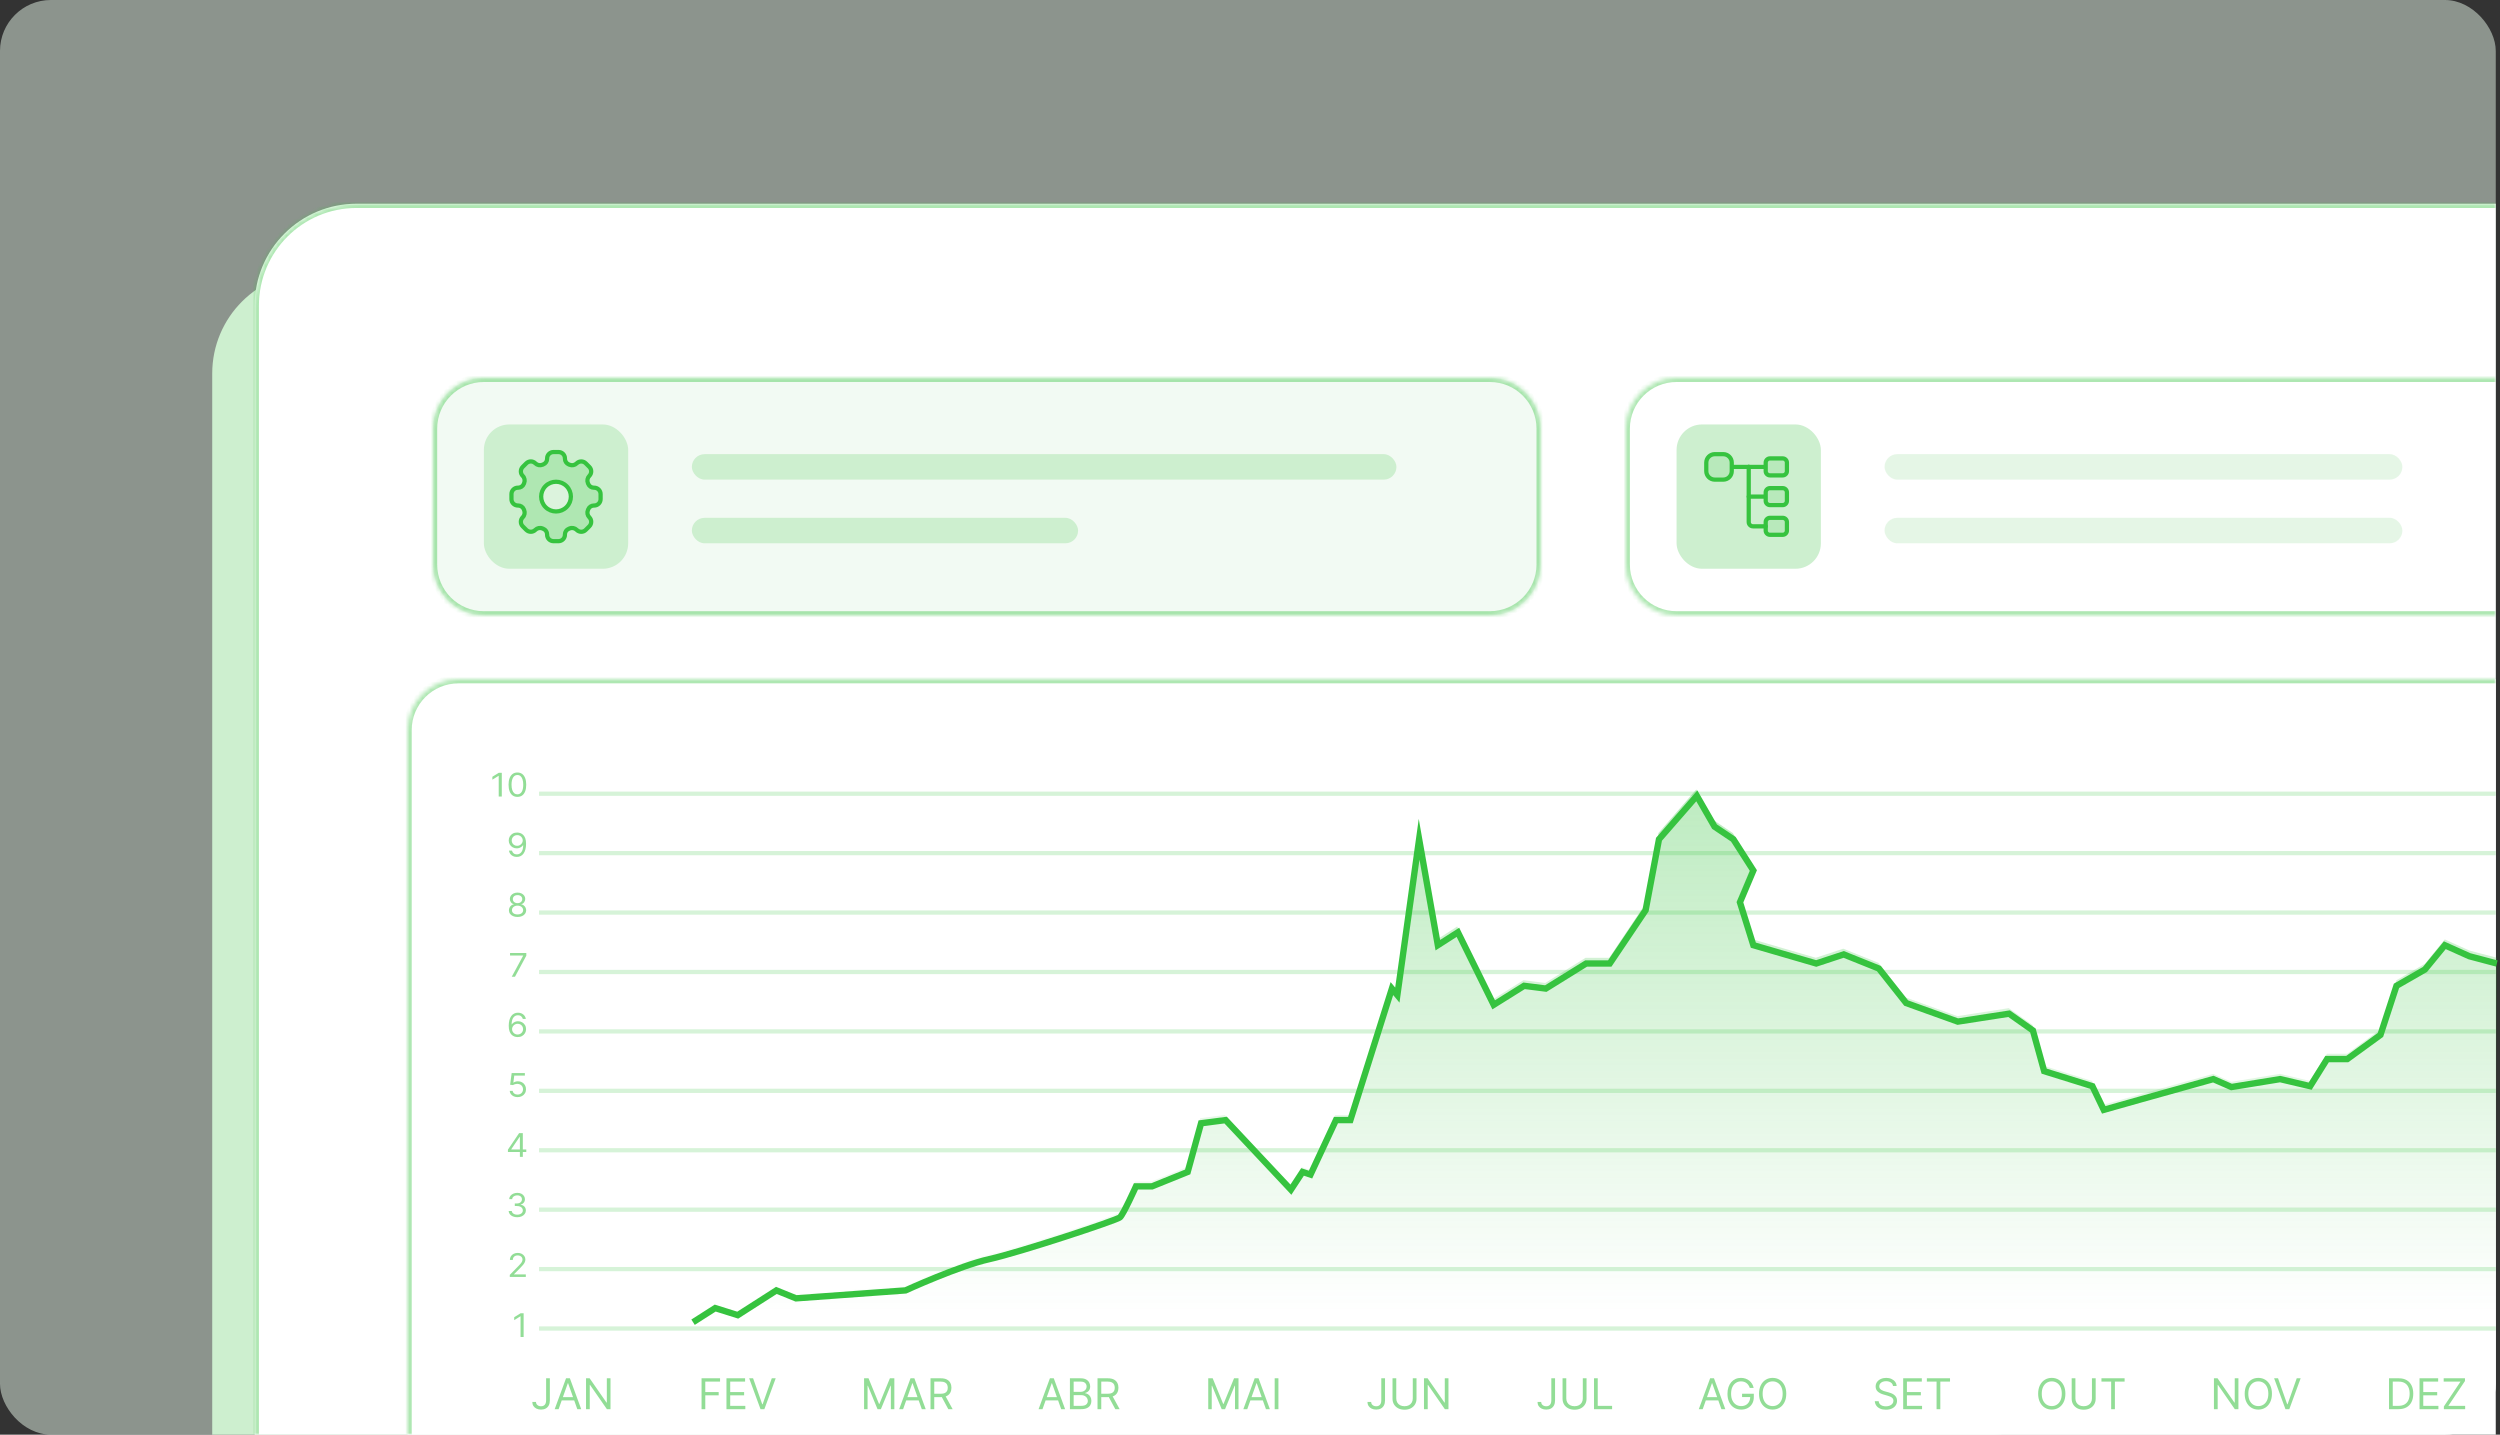 <svg width="589" height="338" viewBox="0 0 589 338" fill="none" xmlns="http://www.w3.org/2000/svg">
<rect x="0" y="0" width="589" height="338" fill="#333333" stroke="none"/>
<rect opacity="0.5" width="588" height="338" rx="12" fill="#E6F7E8"/>
<path d="M50 88C50 74.745 60.745 64 74 64H482V326C482 332.627 476.627 338 470 338H50V88Z" fill="#CDEFCF"/>
<mask id="path-3-inside-1_3292_755" fill="white">
<path d="M60 72C60 58.745 70.745 48 84 48H588V326C588 332.627 582.627 338 576 338H60V72Z"/>
</mask>
<path d="M60 72C60 58.745 70.745 48 84 48H588V326C588 332.627 582.627 338 576 338H60V72Z" fill="white"/>
<path d="M59 72C59 58.193 70.193 47 84 47H588V49H84C71.297 49 61 59.297 61 72H59ZM588 338H60H588ZM59 338V72C59 58.193 70.193 47 84 47V49C71.297 49 61 59.297 61 72V338H59ZM588 48V338V48Z" fill="#36C33F" fill-opacity="0.4" mask="url(#path-3-inside-1_3292_755)"/>
<mask id="path-5-inside-2_3292_755" fill="white">
<path d="M96 172C96 165.373 101.373 160 108 160H588V338H96V172Z"/>
</mask>
<path d="M96 172C96 165.373 101.373 160 108 160H588V338H96V172Z" fill="white"/>
<path d="M95 172C95 164.82 100.82 159 108 159H588V161H108C101.925 161 97 165.925 97 172H95ZM588 338H96H588ZM95 338V172C95 164.82 100.82 159 108 159V161C101.925 161 97 165.925 97 172V338H95ZM588 160V338V160Z" fill="#36C33F" fill-opacity="0.4" mask="url(#path-5-inside-2_3292_755)"/>
<path d="M128.665 324.727H129.545V329.926C129.545 330.39 129.46 330.784 129.29 331.109C129.119 331.433 128.879 331.679 128.569 331.847C128.259 332.015 127.893 332.099 127.472 332.099C127.074 332.099 126.72 332.027 126.41 331.883C126.1 331.736 125.856 331.528 125.678 331.258C125.501 330.988 125.412 330.667 125.412 330.295H126.278C126.278 330.501 126.329 330.681 126.431 330.835C126.535 330.987 126.677 331.105 126.857 331.19C127.037 331.276 127.242 331.318 127.472 331.318C127.725 331.318 127.94 331.265 128.118 331.158C128.295 331.052 128.43 330.896 128.523 330.69C128.617 330.481 128.665 330.227 128.665 329.926V324.727ZM131.609 332H130.685L133.356 324.727H134.265L136.935 332H136.012L133.839 325.878H133.782L131.609 332ZM131.95 329.159H135.671V329.94H131.95V329.159ZM143.835 324.727V332H142.983L139.02 326.29H138.949V332H138.068V324.727H138.92L142.898 330.452H142.969V324.727H143.835ZM165.285 332V324.727H169.646V325.509H166.166V327.966H169.319V328.747H166.166V332H165.285ZM171.154 332V324.727H175.543V325.509H172.035V327.966H175.316V328.747H172.035V331.219H175.6V332H171.154ZM177.429 324.727L179.588 330.849H179.673L181.832 324.727H182.756L180.085 332H179.176L176.506 324.727H177.429ZM203.576 324.727H204.627L207.099 330.764H207.184L209.656 324.727H210.707V332H209.883V326.474H209.812L207.539 332H206.744L204.471 326.474H204.4V332H203.576V324.727ZM212.771 332H211.847L214.518 324.727H215.427L218.097 332H217.174L215.001 325.878H214.944L212.771 332ZM213.112 329.159H216.833V329.94H213.112V329.159ZM219.23 332V324.727H221.688C222.256 324.727 222.722 324.824 223.087 325.018C223.451 325.21 223.721 325.474 223.896 325.81C224.072 326.147 224.159 326.529 224.159 326.957C224.159 327.386 224.072 327.766 223.896 328.097C223.721 328.429 223.453 328.689 223.09 328.879C222.728 329.066 222.265 329.159 221.702 329.159H219.713V328.364H221.673C222.062 328.364 222.374 328.307 222.611 328.193C222.85 328.08 223.023 327.919 223.129 327.71C223.238 327.5 223.293 327.249 223.293 326.957C223.293 326.666 223.238 326.412 223.129 326.194C223.021 325.976 222.847 325.808 222.607 325.69C222.368 325.569 222.052 325.509 221.659 325.509H220.111V332H219.23ZM222.654 328.733L224.443 332H223.421L221.659 328.733H222.654ZM245.613 332H244.689L247.36 324.727H248.269L250.939 332H250.016L247.843 325.878H247.786L245.613 332ZM245.953 329.159H249.675V329.94H245.953V329.159ZM252.072 332V324.727H254.615C255.121 324.727 255.539 324.815 255.868 324.99C256.197 325.163 256.442 325.396 256.603 325.69C256.764 325.981 256.845 326.304 256.845 326.659C256.845 326.972 256.789 327.23 256.678 327.433C256.569 327.637 256.425 327.798 256.245 327.916C256.067 328.035 255.874 328.122 255.666 328.179V328.25C255.888 328.264 256.112 328.342 256.337 328.484C256.562 328.626 256.75 328.83 256.902 329.095C257.053 329.36 257.129 329.685 257.129 330.068C257.129 330.433 257.046 330.761 256.88 331.052C256.715 331.343 256.453 331.574 256.096 331.744C255.738 331.915 255.273 332 254.7 332H252.072ZM252.953 331.219H254.7C255.275 331.219 255.684 331.107 255.925 330.885C256.169 330.66 256.291 330.388 256.291 330.068C256.291 329.822 256.228 329.595 256.103 329.386C255.977 329.176 255.798 329.008 255.566 328.882C255.334 328.754 255.06 328.69 254.743 328.69H252.953V331.219ZM252.953 327.923H254.586C254.851 327.923 255.091 327.871 255.304 327.767C255.519 327.663 255.69 327.516 255.815 327.327C255.943 327.137 256.007 326.915 256.007 326.659C256.007 326.339 255.895 326.068 255.673 325.846C255.45 325.621 255.098 325.509 254.615 325.509H252.953V327.923ZM258.576 332V324.727H261.033C261.602 324.727 262.068 324.824 262.433 325.018C262.797 325.21 263.067 325.474 263.242 325.81C263.417 326.147 263.505 326.529 263.505 326.957C263.505 327.386 263.417 327.766 263.242 328.097C263.067 328.429 262.798 328.689 262.436 328.879C262.074 329.066 261.611 329.159 261.048 329.159H259.059V328.364H261.019C261.407 328.364 261.72 328.307 261.957 328.193C262.196 328.08 262.369 327.919 262.475 327.71C262.584 327.5 262.638 327.249 262.638 326.957C262.638 326.666 262.584 326.412 262.475 326.194C262.366 325.976 262.192 325.808 261.953 325.69C261.714 325.569 261.398 325.509 261.005 325.509H259.457V332H258.576ZM261.999 328.733L263.789 332H262.766L261.005 328.733H261.999ZM284.66 324.727H285.711L288.183 330.764H288.268L290.74 324.727H291.791V332H290.967V326.474H290.896L288.623 332H287.828L285.555 326.474H285.484V332H284.66V324.727ZM293.855 332H292.931L295.602 324.727H296.511L299.181 332H298.258L296.085 325.878H296.028L293.855 332ZM294.196 329.159H297.917V329.94H294.196V329.159ZM301.195 324.727V332H300.314V324.727H301.195ZM325.432 324.727H326.313V329.926C326.313 330.39 326.228 330.784 326.057 331.109C325.887 331.433 325.647 331.679 325.336 331.847C325.026 332.015 324.661 332.099 324.239 332.099C323.841 332.099 323.488 332.027 323.177 331.883C322.867 331.736 322.623 331.528 322.446 331.258C322.268 330.988 322.18 330.667 322.18 330.295H323.046C323.046 330.501 323.097 330.681 323.199 330.835C323.303 330.987 323.445 331.105 323.625 331.19C323.805 331.276 324.01 331.318 324.239 331.318C324.492 331.318 324.708 331.265 324.885 331.158C325.063 331.052 325.198 330.896 325.29 330.69C325.385 330.481 325.432 330.227 325.432 329.926V324.727ZM332.851 324.727H333.731V329.543C333.731 330.04 333.614 330.484 333.38 330.874C333.148 331.263 332.82 331.569 332.396 331.794C331.972 332.017 331.475 332.128 330.905 332.128C330.334 332.128 329.837 332.017 329.413 331.794C328.989 331.569 328.66 331.263 328.426 330.874C328.194 330.484 328.078 330.04 328.078 329.543V324.727H328.959V329.472C328.959 329.827 329.037 330.143 329.193 330.42C329.349 330.694 329.572 330.911 329.861 331.07C330.152 331.226 330.5 331.304 330.905 331.304C331.309 331.304 331.657 331.226 331.949 331.07C332.24 330.911 332.462 330.694 332.616 330.42C332.773 330.143 332.851 329.827 332.851 329.472V324.727ZM341.257 324.727V332H340.405L336.442 326.29H336.371V332H335.49V324.727H336.342L340.32 330.452H340.391V324.727H341.257ZM365.491 324.727H366.372V329.926C366.372 330.39 366.286 330.784 366.116 331.109C365.945 331.433 365.705 331.679 365.395 331.847C365.085 332.015 364.719 332.099 364.298 332.099C363.9 332.099 363.546 332.027 363.236 331.883C362.926 331.736 362.682 331.528 362.504 331.258C362.327 330.988 362.238 330.667 362.238 330.295H363.105C363.105 330.501 363.155 330.681 363.257 330.835C363.361 330.987 363.503 331.105 363.683 331.19C363.863 331.276 364.068 331.318 364.298 331.318C364.551 331.318 364.767 331.265 364.944 331.158C365.122 331.052 365.257 330.896 365.349 330.69C365.444 330.481 365.491 330.227 365.491 329.926V324.727ZM372.909 324.727H373.79V329.543C373.79 330.04 373.673 330.484 373.438 330.874C373.206 331.263 372.878 331.569 372.455 331.794C372.031 332.017 371.534 332.128 370.963 332.128C370.393 332.128 369.896 332.017 369.472 331.794C369.048 331.569 368.719 331.263 368.485 330.874C368.253 330.484 368.137 330.04 368.137 329.543V324.727H369.017V329.472C369.017 329.827 369.095 330.143 369.252 330.42C369.408 330.694 369.63 330.911 369.919 331.07C370.21 331.226 370.558 331.304 370.963 331.304C371.368 331.304 371.716 331.226 372.007 331.07C372.298 330.911 372.521 330.694 372.675 330.42C372.831 330.143 372.909 329.827 372.909 329.472V324.727ZM375.549 332V324.727H376.429V331.219H379.81V332H375.549ZM401.159 332H400.236L402.907 324.727H403.816L406.486 332H405.563L403.39 325.878H403.333L401.159 332ZM401.5 329.159H405.222V329.94H401.5V329.159ZM412.249 327C412.171 326.761 412.068 326.547 411.94 326.357C411.814 326.165 411.664 326.002 411.489 325.867C411.316 325.732 411.119 325.629 410.899 325.558C410.679 325.487 410.438 325.452 410.175 325.452C409.744 325.452 409.352 325.563 408.999 325.786C408.647 326.008 408.366 326.336 408.158 326.769C407.95 327.202 407.845 327.734 407.845 328.364C407.845 328.993 407.951 329.525 408.161 329.958C408.372 330.391 408.657 330.719 409.017 330.942C409.377 331.164 409.782 331.276 410.232 331.276C410.648 331.276 411.015 331.187 411.333 331.009C411.652 330.829 411.901 330.576 412.078 330.249C412.258 329.92 412.348 329.533 412.348 329.088L412.618 329.145H410.431V328.364H413.2V329.145C413.2 329.744 413.073 330.265 412.817 330.707C412.564 331.15 412.213 331.493 411.766 331.737C411.321 331.979 410.809 332.099 410.232 332.099C409.588 332.099 409.022 331.948 408.534 331.645C408.049 331.342 407.67 330.911 407.398 330.352C407.128 329.794 406.993 329.131 406.993 328.364C406.993 327.788 407.07 327.271 407.224 326.812C407.38 326.35 407.6 325.957 407.884 325.633C408.169 325.308 408.505 325.06 408.893 324.887C409.281 324.714 409.709 324.628 410.175 324.628C410.558 324.628 410.916 324.686 411.247 324.802C411.581 324.915 411.878 325.078 412.139 325.288C412.401 325.497 412.62 325.746 412.796 326.038C412.971 326.326 413.092 326.647 413.158 327H412.249ZM420.845 328.364C420.845 329.131 420.707 329.794 420.43 330.352C420.153 330.911 419.773 331.342 419.29 331.645C418.807 331.948 418.255 332.099 417.635 332.099C417.015 332.099 416.463 331.948 415.98 331.645C415.497 331.342 415.117 330.911 414.84 330.352C414.563 329.794 414.425 329.131 414.425 328.364C414.425 327.597 414.563 326.934 414.84 326.375C415.117 325.816 415.497 325.385 415.98 325.082C416.463 324.779 417.015 324.628 417.635 324.628C418.255 324.628 418.807 324.779 419.29 325.082C419.773 325.385 420.153 325.816 420.43 326.375C420.707 326.934 420.845 327.597 420.845 328.364ZM419.993 328.364C419.993 327.734 419.888 327.202 419.677 326.769C419.469 326.336 419.186 326.008 418.828 325.786C418.473 325.563 418.075 325.452 417.635 325.452C417.195 325.452 416.796 325.563 416.438 325.786C416.083 326.008 415.8 326.336 415.589 326.769C415.381 327.202 415.277 327.734 415.277 328.364C415.277 328.993 415.381 329.525 415.589 329.958C415.8 330.391 416.083 330.719 416.438 330.942C416.796 331.164 417.195 331.276 417.635 331.276C418.075 331.276 418.473 331.164 418.828 330.942C419.186 330.719 419.469 330.391 419.677 329.958C419.888 329.525 419.993 328.993 419.993 328.364ZM445.991 326.545C445.948 326.186 445.775 325.906 445.472 325.707C445.169 325.509 444.798 325.409 444.357 325.409C444.035 325.409 443.754 325.461 443.512 325.565C443.273 325.67 443.086 325.813 442.951 325.995C442.818 326.177 442.752 326.384 442.752 326.616C442.752 326.811 442.798 326.978 442.891 327.117C442.985 327.254 443.106 327.369 443.253 327.462C443.4 327.552 443.554 327.626 443.714 327.685C443.875 327.742 444.023 327.788 444.158 327.824L444.897 328.023C445.086 328.072 445.297 328.141 445.529 328.229C445.763 328.316 445.987 328.436 446.2 328.587C446.416 328.737 446.593 328.928 446.733 329.163C446.873 329.397 446.942 329.685 446.942 330.026C446.942 330.419 446.839 330.774 446.634 331.091C446.43 331.408 446.132 331.66 445.739 331.847C445.348 332.034 444.873 332.128 444.315 332.128C443.794 332.128 443.343 332.044 442.962 331.876C442.583 331.708 442.285 331.473 442.067 331.173C441.851 330.872 441.729 330.523 441.701 330.125H442.61C442.634 330.4 442.726 330.627 442.887 330.807C443.05 330.984 443.256 331.117 443.505 331.205C443.756 331.29 444.026 331.332 444.315 331.332C444.651 331.332 444.953 331.278 445.22 331.169C445.488 331.058 445.7 330.904 445.856 330.707C446.012 330.509 446.09 330.277 446.09 330.011C446.09 329.77 446.023 329.573 445.888 329.422C445.753 329.27 445.575 329.147 445.355 329.053C445.135 328.958 444.897 328.875 444.641 328.804L443.746 328.548C443.178 328.385 442.728 328.152 442.397 327.849C442.066 327.546 441.9 327.149 441.9 326.659C441.9 326.252 442.01 325.897 442.23 325.594C442.453 325.288 442.751 325.052 443.125 324.884C443.501 324.713 443.922 324.628 444.386 324.628C444.854 324.628 445.271 324.712 445.636 324.88C446 325.046 446.289 325.273 446.502 325.562C446.718 325.851 446.831 326.179 446.843 326.545H445.991ZM448.39 332V324.727H452.78V325.509H449.271V327.966H452.552V328.747H449.271V331.219H452.836V332H448.39ZM453.969 325.509V324.727H459.424V325.509H457.137V332H456.256V325.509H453.969ZM486.607 328.364C486.607 329.131 486.468 329.794 486.191 330.352C485.914 330.911 485.534 331.342 485.051 331.645C484.569 331.948 484.017 332.099 483.397 332.099C482.776 332.099 482.225 331.948 481.742 331.645C481.259 331.342 480.879 330.911 480.602 330.352C480.325 329.794 480.186 329.131 480.186 328.364C480.186 327.597 480.325 326.934 480.602 326.375C480.879 325.816 481.259 325.385 481.742 325.082C482.225 324.779 482.776 324.628 483.397 324.628C484.017 324.628 484.569 324.779 485.051 325.082C485.534 325.385 485.914 325.816 486.191 326.375C486.468 326.934 486.607 327.597 486.607 328.364ZM485.755 328.364C485.755 327.734 485.649 327.202 485.439 326.769C485.23 326.336 484.947 326.008 484.59 325.786C484.235 325.563 483.837 325.452 483.397 325.452C482.956 325.452 482.557 325.563 482.2 325.786C481.845 326.008 481.562 326.336 481.351 326.769C481.143 327.202 481.039 327.734 481.039 328.364C481.039 328.993 481.143 329.525 481.351 329.958C481.562 330.391 481.845 330.719 482.2 330.942C482.557 331.164 482.956 331.276 483.397 331.276C483.837 331.276 484.235 331.164 484.59 330.942C484.947 330.719 485.23 330.391 485.439 329.958C485.649 329.525 485.755 328.993 485.755 328.364ZM492.86 324.727H493.741V329.543C493.741 330.04 493.624 330.484 493.39 330.874C493.158 331.263 492.83 331.569 492.406 331.794C491.982 332.017 491.485 332.128 490.914 332.128C490.344 332.128 489.847 332.017 489.423 331.794C488.999 331.569 488.67 331.263 488.436 330.874C488.204 330.484 488.088 330.04 488.088 329.543V324.727H488.968V329.472C488.968 329.827 489.047 330.143 489.203 330.42C489.359 330.694 489.582 330.911 489.87 331.07C490.162 331.226 490.51 331.304 490.914 331.304C491.319 331.304 491.667 331.226 491.958 331.07C492.25 330.911 492.472 330.694 492.626 330.42C492.782 330.143 492.86 329.827 492.86 329.472V324.727ZM495.102 325.509V324.727H500.557V325.509H498.27V332H497.389V325.509H495.102ZM527.37 324.727V332H526.518L522.555 326.29H522.484V332H521.603V324.727H522.456L526.433 330.452H526.504V324.727H527.37ZM535.269 328.364C535.269 329.131 535.131 329.794 534.854 330.352C534.577 330.911 534.197 331.342 533.714 331.645C533.231 331.948 532.679 332.099 532.059 332.099C531.439 332.099 530.887 331.948 530.404 331.645C529.921 331.342 529.541 330.911 529.264 330.352C528.987 329.794 528.849 329.131 528.849 328.364C528.849 327.597 528.987 326.934 529.264 326.375C529.541 325.816 529.921 325.385 530.404 325.082C530.887 324.779 531.439 324.628 532.059 324.628C532.679 324.628 533.231 324.779 533.714 325.082C534.197 325.385 534.577 325.816 534.854 326.375C535.131 326.934 535.269 327.597 535.269 328.364ZM534.417 328.364C534.417 327.734 534.311 327.202 534.101 326.769C533.892 326.336 533.609 326.008 533.252 325.786C532.897 325.563 532.499 325.452 532.059 325.452C531.618 325.452 531.22 325.563 530.862 325.786C530.507 326.008 530.224 326.336 530.013 326.769C529.805 327.202 529.701 327.734 529.701 328.364C529.701 328.993 529.805 329.525 530.013 329.958C530.224 330.391 530.507 330.719 530.862 330.942C531.22 331.164 531.618 331.276 532.059 331.276C532.499 331.276 532.897 331.164 533.252 330.942C533.609 330.719 533.892 330.391 534.101 329.958C534.311 329.525 534.417 328.993 534.417 328.364ZM536.706 324.727L538.865 330.849H538.951L541.11 324.727H542.033L539.363 332H538.453L535.783 324.727H536.706ZM565.098 332H562.853V324.727H565.197C565.903 324.727 566.506 324.873 567.008 325.164C567.51 325.453 567.895 325.868 568.162 326.411C568.43 326.95 568.564 327.597 568.564 328.349C568.564 329.107 568.429 329.759 568.159 330.306C567.889 330.851 567.496 331.27 566.98 331.563C566.464 331.854 565.836 332 565.098 332ZM563.734 331.219H565.041C565.642 331.219 566.141 331.103 566.536 330.871C566.931 330.639 567.226 330.308 567.42 329.88C567.614 329.451 567.711 328.941 567.711 328.349C567.711 327.762 567.615 327.257 567.424 326.833C567.232 326.407 566.945 326.08 566.564 325.853C566.183 325.623 565.708 325.509 565.14 325.509H563.734V331.219ZM570.041 332V324.727H574.43V325.509H570.922V327.966H574.203V328.747H570.922V331.219H574.487V332H570.041ZM575.776 332V331.361L579.696 325.509H575.733V324.727H580.748V325.366L576.827 331.219H580.79V332H575.776Z" fill="#92DD96"/>
<path d="M118.222 182.076V187.667H117.497V182.786H117.462L116 183.692V183.005L117.497 182.076H118.222Z" fill="#92DD96"/>
<path d="M121.897 187.744C121.457 187.744 121.081 187.632 120.771 187.408C120.462 187.182 120.225 186.855 120.061 186.428C119.897 185.998 119.815 185.48 119.815 184.872C119.815 184.268 119.897 183.752 120.061 183.324C120.227 182.894 120.465 182.567 120.774 182.341C121.086 182.114 121.461 182 121.897 182C122.334 182 122.707 182.114 123.017 182.341C123.329 182.567 123.567 182.894 123.73 183.324C123.896 183.752 123.979 184.268 123.979 184.872C123.979 185.48 123.897 185.998 123.733 186.428C123.569 186.855 123.333 187.182 123.023 187.408C122.713 187.632 122.338 187.744 121.897 187.744ZM121.897 187.143C122.334 187.143 122.673 186.946 122.915 186.553C123.156 186.16 123.277 185.6 123.277 184.872C123.277 184.388 123.222 183.975 123.11 183.635C123.001 183.295 122.843 183.036 122.637 182.857C122.432 182.679 122.186 182.59 121.897 182.59C121.464 182.59 121.126 182.789 120.883 183.187C120.639 183.584 120.517 184.146 120.517 184.872C120.517 185.356 120.572 185.767 120.681 186.106C120.79 186.444 120.947 186.702 121.152 186.878C121.358 187.055 121.607 187.143 121.897 187.143Z" fill="#92DD96"/>
<path d="M121.858 196.148C122.104 196.15 122.35 196.194 122.595 196.279C122.841 196.365 123.065 196.507 123.268 196.705C123.47 196.902 123.633 197.17 123.756 197.51C123.879 197.851 123.94 198.277 123.94 198.791C123.94 199.287 123.889 199.729 123.788 200.115C123.689 200.499 123.544 200.822 123.355 201.086C123.168 201.35 122.94 201.55 122.671 201.687C122.404 201.823 122.102 201.892 121.765 201.892C121.43 201.892 121.13 201.83 120.867 201.706C120.606 201.58 120.392 201.407 120.224 201.185C120.058 200.961 119.952 200.701 119.905 200.407H120.619C120.683 200.663 120.811 200.875 121.002 201.043C121.195 201.208 121.449 201.291 121.765 201.291C122.227 201.291 122.591 201.103 122.858 200.726C123.127 200.349 123.262 199.817 123.262 199.129H123.215C123.106 199.282 122.976 199.414 122.826 199.525C122.676 199.636 122.509 199.721 122.326 199.781C122.143 199.842 121.948 199.872 121.741 199.872C121.398 199.872 121.084 199.792 120.797 199.634C120.513 199.474 120.284 199.255 120.113 198.976C119.943 198.696 119.859 198.376 119.859 198.015C119.859 197.673 119.94 197.36 120.104 197.076C120.27 196.791 120.502 196.563 120.8 196.394C121.1 196.225 121.453 196.143 121.858 196.148ZM121.858 196.749C121.613 196.749 121.392 196.806 121.195 196.921C121 197.033 120.845 197.186 120.73 197.379C120.617 197.57 120.56 197.782 120.56 198.015C120.56 198.248 120.615 198.46 120.724 198.651C120.835 198.841 120.986 198.992 121.177 199.104C121.37 199.215 121.589 199.271 121.835 199.271C122.02 199.271 122.193 199.237 122.352 199.17C122.512 199.101 122.652 199.007 122.771 198.889C122.891 198.769 122.986 198.633 123.054 198.482C123.122 198.329 123.157 198.17 123.157 198.004C123.157 197.786 123.1 197.581 122.987 197.39C122.876 197.199 122.722 197.044 122.525 196.926C122.33 196.808 122.108 196.749 121.858 196.749Z" fill="#92DD96"/>
<path d="M121.934 216.04C121.533 216.04 121.178 215.973 120.87 215.84C120.564 215.706 120.325 215.521 120.154 215.286C119.982 215.05 119.898 214.78 119.899 214.478C119.898 214.242 119.947 214.023 120.049 213.823C120.15 213.621 120.288 213.453 120.464 213.318C120.641 213.182 120.839 213.095 121.057 213.059V213.026C120.771 212.957 120.543 212.807 120.373 212.576C120.204 212.343 120.12 212.078 120.122 211.781C120.12 211.497 120.197 211.243 120.353 211.02C120.509 210.796 120.723 210.619 120.996 210.49C121.271 210.361 121.584 210.296 121.934 210.296C122.281 210.296 122.591 210.361 122.864 210.49C123.137 210.619 123.351 210.796 123.507 211.02C123.665 211.243 123.745 211.497 123.747 211.781C123.745 212.078 123.658 212.343 123.487 212.576C123.317 212.807 123.092 212.957 122.812 213.026V213.059C123.028 213.095 123.223 213.182 123.396 213.318C123.57 213.453 123.708 213.621 123.811 213.823C123.915 214.023 123.967 214.242 123.969 214.478C123.967 214.78 123.88 215.05 123.706 215.286C123.535 215.521 123.296 215.706 122.99 215.84C122.686 215.973 122.334 216.04 121.934 216.04ZM121.934 215.439C122.205 215.439 122.439 215.398 122.636 215.316C122.833 215.234 122.985 215.119 123.092 214.97C123.199 214.82 123.254 214.646 123.256 214.446C123.254 214.234 123.195 214.048 123.08 213.886C122.965 213.724 122.809 213.597 122.61 213.504C122.413 213.411 122.188 213.365 121.934 213.365C121.679 213.365 121.451 213.411 121.25 213.504C121.051 213.597 120.895 213.724 120.78 213.886C120.666 214.048 120.611 214.234 120.613 214.446C120.611 214.646 120.663 214.82 120.768 214.97C120.875 215.119 121.028 215.234 121.227 215.316C121.426 215.398 121.662 215.439 121.934 215.439ZM121.934 212.786C122.149 212.786 122.339 212.746 122.505 212.666C122.672 212.586 122.804 212.474 122.899 212.33C122.995 212.186 123.043 212.018 123.045 211.825C123.043 211.636 122.996 211.471 122.902 211.331C122.809 211.189 122.679 211.08 122.513 211.003C122.348 210.925 122.155 210.886 121.934 210.886C121.71 210.886 121.514 210.925 121.347 211.003C121.179 211.08 121.049 211.189 120.958 211.331C120.866 211.471 120.821 211.636 120.823 211.825C120.821 212.018 120.867 212.186 120.961 212.33C121.056 212.474 121.188 212.586 121.356 212.666C121.523 212.746 121.716 212.786 121.934 212.786Z" fill="#92DD96"/>
<path d="M120.573 230.111L123.252 225.165V225.121H120.164V224.521H124V225.154L121.334 230.111H120.573Z" fill="#92DD96"/>
<path d="M121.94 244.336C121.695 244.332 121.449 244.289 121.203 244.205C120.958 244.121 120.734 243.98 120.531 243.782C120.328 243.582 120.166 243.311 120.043 242.971C119.92 242.629 119.859 242.199 119.859 241.683C119.859 241.188 119.908 240.749 120.008 240.367C120.107 239.983 120.251 239.66 120.44 239.398C120.629 239.134 120.858 238.934 121.125 238.797C121.394 238.661 121.697 238.592 122.034 238.592C122.369 238.592 122.667 238.655 122.928 238.781C123.192 238.905 123.406 239.077 123.572 239.299C123.737 239.521 123.845 239.777 123.893 240.067H123.18C123.114 239.815 122.985 239.607 122.794 239.441C122.603 239.276 122.35 239.193 122.034 239.193C121.57 239.193 121.204 239.381 120.937 239.758C120.672 240.135 120.539 240.663 120.537 241.344H120.584C120.693 241.189 120.822 241.057 120.972 240.948C121.125 240.837 121.292 240.752 121.475 240.692C121.659 240.632 121.853 240.602 122.057 240.602C122.4 240.602 122.714 240.682 122.999 240.842C123.283 241 123.511 241.219 123.683 241.5C123.854 241.778 123.94 242.097 123.94 242.458C123.94 242.804 123.857 243.12 123.692 243.408C123.526 243.694 123.293 243.921 122.993 244.09C122.695 244.258 122.344 244.34 121.94 244.336ZM121.94 243.735C122.186 243.735 122.406 243.678 122.601 243.563C122.798 243.449 122.953 243.295 123.066 243.102C123.181 242.909 123.238 242.694 123.238 242.458C123.238 242.227 123.183 242.016 123.072 241.827C122.963 241.636 122.812 241.484 122.619 241.371C122.428 241.259 122.209 241.202 121.964 241.202C121.778 241.202 121.606 241.237 121.446 241.306C121.286 241.373 121.146 241.466 121.025 241.584C120.906 241.703 120.813 241.838 120.744 241.991C120.676 242.142 120.642 242.301 120.642 242.469C120.642 242.691 120.698 242.898 120.809 243.091C120.922 243.284 121.076 243.44 121.271 243.558C121.468 243.676 121.691 243.735 121.94 243.735Z" fill="#92DD96"/>
<path d="M121.952 258.484C121.609 258.484 121.3 258.42 121.025 258.293C120.75 258.166 120.53 257.991 120.364 257.769C120.199 257.547 120.108 257.294 120.092 257.01H120.794C120.821 257.263 120.944 257.472 121.163 257.638C121.383 257.802 121.646 257.883 121.952 257.883C122.198 257.883 122.416 257.83 122.607 257.722C122.8 257.615 122.951 257.468 123.06 257.28C123.171 257.091 123.227 256.877 123.227 256.639C123.227 256.395 123.169 256.177 123.054 255.986C122.941 255.793 122.785 255.641 122.586 255.53C122.388 255.419 122.16 255.363 121.905 255.361C121.722 255.359 121.534 255.386 121.341 255.44C121.148 255.493 120.989 255.561 120.864 255.645L120.186 255.569L120.549 252.817H123.659V253.418H121.157L120.946 255.066H120.981C121.104 254.975 121.258 254.9 121.443 254.84C121.628 254.78 121.821 254.75 122.022 254.75C122.389 254.75 122.715 254.832 123.002 254.995C123.29 255.157 123.516 255.379 123.68 255.661C123.846 255.943 123.928 256.266 123.928 256.628C123.928 256.984 123.843 257.303 123.671 257.583C123.502 257.862 123.268 258.082 122.969 258.244C122.671 258.404 122.332 258.484 121.952 258.484Z" fill="#92DD96"/>
<path d="M119.667 271.409V270.852L122.298 266.965H122.731V267.828H122.439L120.451 270.765V270.809H123.994V271.409H119.667ZM122.486 272.556V266.965H123.176V272.556H122.486Z" fill="#92DD96"/>
<path d="M121.871 286.78C121.485 286.78 121.141 286.718 120.839 286.595C120.539 286.471 120.3 286.299 120.122 286.079C119.947 285.857 119.852 285.599 119.836 285.306H120.573C120.588 285.486 120.655 285.642 120.771 285.773C120.888 285.902 121.041 286.002 121.231 286.073C121.42 286.144 121.629 286.18 121.859 286.18C122.116 286.18 122.344 286.138 122.543 286.054C122.742 285.97 122.898 285.854 123.011 285.705C123.124 285.555 123.181 285.383 123.181 285.186C123.181 284.98 123.126 284.799 123.017 284.643C122.908 284.484 122.748 284.361 122.537 284.272C122.327 284.182 122.07 284.138 121.766 284.138H121.286V283.537H121.766C122.003 283.537 122.212 283.497 122.391 283.417C122.572 283.337 122.714 283.224 122.815 283.079C122.918 282.933 122.97 282.762 122.97 282.565C122.97 282.376 122.925 282.211 122.836 282.071C122.746 281.931 122.619 281.822 122.456 281.744C122.294 281.665 122.103 281.626 121.883 281.626C121.676 281.626 121.481 281.662 121.298 281.733C121.116 281.802 120.968 281.903 120.853 282.036C120.738 282.167 120.676 282.325 120.666 282.511H119.965C119.976 282.218 120.071 281.961 120.248 281.741C120.426 281.519 120.657 281.346 120.944 281.222C121.232 281.099 121.549 281.037 121.894 281.037C122.265 281.037 122.582 281.107 122.847 281.247C123.112 281.385 123.316 281.568 123.458 281.796C123.601 282.023 123.672 282.269 123.672 282.533C123.672 282.847 123.583 283.116 123.406 283.338C123.23 283.56 122.992 283.714 122.689 283.799V283.843C123.068 283.901 123.363 284.051 123.575 284.293C123.788 284.534 123.894 284.831 123.894 285.186C123.894 285.49 123.805 285.763 123.628 286.005C123.453 286.245 123.213 286.434 122.909 286.573C122.605 286.711 122.259 286.78 121.871 286.78Z" fill="#92DD96"/>
<path d="M120.105 300.852V300.361L122.081 298.34C122.313 298.104 122.504 297.898 122.654 297.724C122.804 297.547 122.916 297.381 122.988 297.227C123.062 297.07 123.099 296.906 123.099 296.735C123.099 296.539 123.048 296.369 122.947 296.225C122.847 296.081 122.711 295.97 122.537 295.892C122.364 295.814 122.169 295.774 121.953 295.774C121.723 295.774 121.522 295.819 121.35 295.908C121.181 295.996 121.049 296.118 120.956 296.277C120.864 296.435 120.818 296.621 120.818 296.834H120.128C120.128 296.506 120.209 296.219 120.371 295.971C120.533 295.724 120.753 295.531 121.032 295.392C121.312 295.254 121.627 295.185 121.976 295.185C122.327 295.185 122.638 295.254 122.909 295.392C123.18 295.531 123.392 295.717 123.546 295.952C123.7 296.187 123.777 296.448 123.777 296.735C123.777 296.941 123.737 297.142 123.657 297.339C123.579 297.533 123.443 297.751 123.248 297.991C123.055 298.229 122.787 298.521 122.444 298.865L121.099 300.208V300.251H123.882V300.852H120.105Z" fill="#92DD96"/>
<path d="M123.368 309.409V315H122.643V310.119H122.608L121.146 311.025V310.337L122.643 309.409H123.368Z" fill="#92DD96"/>
<path d="M163 310.504L168.22 307.16L173.532 308.835L182.645 302.979L187.269 304.859L213.09 302.979C213.09 302.979 225.753 297.162 232.869 295.576C239.994 293.99 262.836 286.41 263.642 285.705C264.447 285.001 267.418 278.374 267.418 278.374H271.194L279.611 274.958L282.766 263.446L288.557 262.692L303.947 279.156L306.691 274.958L308.571 275.585L314.571 262.692H317.969L327.754 231.588L329.038 233.13L334.174 196.27L338.588 221.324L343.321 218.279L351.754 235.431L358.921 230.934L364.04 231.588L373.556 225.655H379.12L387.57 213.056L390.725 196.27L399.646 186L403.825 193.292L408.256 196.27L412.972 203.662L409.808 211.17L412.972 221.324L427.792 225.655L434.27 223.509L442.569 226.853L448.997 235.01L461.165 239.402L473.258 237.522L478.88 241.498L481.532 251.119L492.903 254.674L495.58 260.274L504.315 257.796L521.409 252.999L525.689 254.879L537.161 252.999L544.243 254.674L548.238 248.258H552.996L560.817 242.546L564.593 230.939L571.306 227.069L575.989 221.329L581.771 223.936L588.249 225.66C588.249 225.66 587.813 310.232 588.249 309.983C588.686 309.728 163.008 310.521 163.008 310.521L163 310.504Z" fill="url(#paint0_linear_3292_755)"/>
<path d="M163.285 311.513L168.501 308.182L173.81 309.85L182.917 304.018L187.538 305.89L213.342 304.018C213.342 304.018 225.996 298.223 233.108 296.644C240.227 295.064 263.054 287.514 263.859 286.812C264.673 286.105 267.633 279.51 267.633 279.51H271.407L279.818 276.108L282.971 264.641L288.758 263.89L304.138 280.289L306.88 276.108L308.758 276.732L314.754 263.89H318.151L327.929 232.909L329.212 234.445L334.344 197.73L338.755 222.685L343.485 219.653L351.913 236.737L359.075 232.257L364.19 232.909L373.7 226.999H379.26L387.705 214.45L390.858 197.73L399.773 187.501L403.949 194.764L408.377 197.73L413.09 205.093L409.928 212.572L413.09 222.685L427.899 226.999L434.373 224.861L442.667 228.192L449.091 236.317L461.251 240.692L473.335 238.819L478.954 242.779L481.604 252.363L492.967 255.903L495.642 261.482L504.372 259.013L521.455 254.235L525.731 256.107L537.195 254.235L544.273 255.903L548.265 249.512H553.02L560.836 243.823L564.609 232.263L571.318 228.407L575.998 222.691L581.776 225.287L588.25 227.004" stroke="#36C33F" stroke-width="1.5" stroke-miterlimit="10"/>
<mask id="path-11-inside-3_3292_755" fill="white">
<path d="M102 101C102 94.373 107.373 89 114 89H351C357.627 89 363 94.373 363 101V133C363 139.627 357.627 145 351 145H114C107.373 145 102 139.627 102 133V101Z"/>
</mask>
<path d="M102 101C102 94.373 107.373 89 114 89H351C357.627 89 363 94.373 363 101V133C363 139.627 357.627 145 351 145H114C107.373 145 102 139.627 102 133V101Z" fill="#F2FAF3"/>
<path d="M114 89V90H351V89V88H114V89ZM363 101H362V133H363H364V101H363ZM351 145V144H114V145V146H351V145ZM102 133H103V101H102H101V133H102ZM114 145V144C107.925 144 103 139.075 103 133H102H101C101 140.18 106.82 146 114 146V145ZM363 133H362C362 139.075 357.075 144 351 144V145V146C358.18 146 364 140.18 364 133H363ZM351 89V90C357.075 90 362 94.925 362 101H363H364C364 93.82 358.18 88 351 88V89ZM114 89V88C106.82 88 101 93.82 101 101H102H103C103 94.925 107.925 90 114 90V89Z" fill="#36C33F" fill-opacity="0.4" mask="url(#path-11-inside-3_3292_755)"/>
<mask id="path-13-inside-4_3292_755" fill="white">
<path d="M383 101C383 94.373 388.373 89 395 89H588V145H395C388.373 145 383 139.627 383 133V101Z"/>
</mask>
<path d="M382 101C382 93.82 387.82 88 395 88H588V90H395C388.925 90 384 94.925 384 101H382ZM588 146H395C387.82 146 382 140.18 382 133H384C384 139.075 388.925 144 395 144H588V146ZM395 146C387.82 146 382 140.18 382 133V101C382 93.82 387.82 88 395 88V90C388.925 90 384 94.925 384 101V133C384 139.075 388.925 144 395 144V146ZM588 89V145V89Z" fill="#36C33F" fill-opacity="0.4" mask="url(#path-13-inside-4_3292_755)"/>
<rect x="114" y="100" width="34" height="34" rx="6" fill="#CDEFCF"/>
<path fill-rule="evenodd" clip-rule="evenodd" d="M135.877 124.846C136.464 125.433 137.417 125.433 138.003 124.846L138.846 124.003C139.433 123.417 139.433 122.463 138.846 121.877C138.4 121.431 138.269 120.762 138.514 120.181C138.54 120.12 138.566 120.058 138.59 119.995C138.804 119.451 139.333 119.101 139.917 119.101H139.995C140.826 119.101 141.499 118.428 141.499 117.597V116.406C141.499 115.575 140.826 114.902 139.995 114.902H139.917C139.333 114.902 138.804 114.551 138.59 114.009C138.566 113.946 138.54 113.884 138.514 113.822C138.269 113.241 138.4 112.572 138.846 112.127C139.433 111.54 139.433 110.587 138.846 110L138.003 109.158C137.417 108.571 136.464 108.571 135.877 109.158C135.431 109.603 134.762 109.734 134.181 109.489C134.12 109.463 134.058 109.438 133.995 109.413C133.451 109.196 133.1 108.665 133.1 108.082V108.004C133.1 107.173 132.427 106.5 131.596 106.5H130.405C129.573 106.5 128.9 107.173 128.9 108.004V108.082C128.9 108.665 128.549 109.195 128.006 109.408C127.943 109.434 127.881 109.459 127.82 109.485C127.239 109.73 126.57 109.6 126.124 109.154C125.538 108.567 124.584 108.567 123.998 109.154L123.154 109.996C122.567 110.583 122.567 111.536 123.154 112.123C123.6 112.569 123.73 113.237 123.485 113.818C123.459 113.881 123.434 113.943 123.41 114.006C123.196 114.549 122.665 114.9 122.082 114.9H122.004C121.173 114.9 120.5 115.573 120.5 116.404V117.595C120.5 118.427 121.173 119.1 122.004 119.1H122.082C122.665 119.1 123.195 119.451 123.408 119.994C123.433 120.057 123.459 120.118 123.484 120.18C123.729 120.761 123.599 121.43 123.153 121.875C122.566 122.462 122.566 123.415 123.153 124.002L123.995 124.845C124.582 125.431 125.535 125.431 126.122 124.845C126.568 124.399 127.236 124.268 127.817 124.513C127.879 124.539 127.941 124.565 128.004 124.589C128.548 124.803 128.898 125.332 128.898 125.916V125.994C128.898 126.824 129.571 127.498 130.401 127.498H131.593C132.423 127.498 133.096 126.824 133.096 125.994V125.916C133.096 125.332 133.448 124.803 133.99 124.589C134.053 124.565 134.115 124.539 134.177 124.513C134.761 124.269 135.43 124.4 135.877 124.846Z" fill="#AFE7B2" stroke="#36C33F" stroke-linecap="round" stroke-linejoin="round"/>
<path fill-rule="evenodd" clip-rule="evenodd" d="M133.475 114.525C134.842 115.892 134.842 118.108 133.475 119.475C132.108 120.842 129.892 120.842 128.525 119.475C127.158 118.108 127.158 115.892 128.525 114.525C129.892 113.158 132.108 113.158 133.475 114.525Z" fill="#DCF3DD"/>
<path d="M133.475 114.525C134.842 115.892 134.842 118.108 133.475 119.475C132.108 120.842 129.892 120.842 128.525 119.475C127.158 118.108 127.158 115.892 128.525 114.525C129.892 113.158 132.108 113.158 133.475 114.525" stroke="#36C33F" stroke-linecap="round" stroke-linejoin="round"/>
<rect x="395" y="100" width="34" height="34" rx="6" fill="#CDEFCF"/>
<path d="M416 110H412" stroke="#36C33F" stroke-linecap="round" stroke-linejoin="round"/>
<path fill-rule="evenodd" clip-rule="evenodd" d="M420 112H417C416.448 112 416 111.552 416 111V109C416 108.448 416.448 108 417 108H420C420.552 108 421 108.448 421 109V111C421 111.552 420.552 112 420 112Z" fill="#B8E9BB" stroke="#36C33F" stroke-linecap="round" stroke-linejoin="round"/>
<path d="M416 117H412" stroke="#36C33F" stroke-linecap="round" stroke-linejoin="round"/>
<path fill-rule="evenodd" clip-rule="evenodd" d="M420 119H417C416.448 119 416 118.552 416 118V116C416 115.448 416.448 115 417 115H420C420.552 115 421 115.448 421 116V118C421 118.552 420.552 119 420 119Z" fill="#B8E9BB" stroke="#36C33F" stroke-linecap="round" stroke-linejoin="round"/>
<path d="M408 110H412" stroke="#36C33F" stroke-linecap="round" stroke-linejoin="round"/>
<path fill-rule="evenodd" clip-rule="evenodd" d="M404 107H406C407.105 107 408 107.895 408 109V111C408 112.105 407.105 113 406 113H404C402.895 113 402 112.105 402 111V109C402 107.895 402.895 107 404 107Z" fill="#B8E9BB" stroke="#36C33F" stroke-linecap="round" stroke-linejoin="round"/>
<path fill-rule="evenodd" clip-rule="evenodd" d="M420 126H417C416.448 126 416 125.552 416 125V123C416 122.448 416.448 122 417 122H420C420.552 122 421 122.448 421 123V125C421 125.552 420.552 126 420 126Z" fill="#B8E9BB" stroke="#36C33F" stroke-linecap="round" stroke-linejoin="round"/>
<path d="M416 124H413C412.448 124 412 123.552 412 123V110" stroke="#36C33F" stroke-linecap="round" stroke-linejoin="round"/>
<path opacity="0.2" d="M127 187L588 187" stroke="#36C33F"/>
<path opacity="0.2" d="M127 215L588 215" stroke="#36C33F"/>
<path opacity="0.2" d="M127 243L588 243" stroke="#36C33F"/>
<path opacity="0.2" d="M127 271L588 271" stroke="#36C33F"/>
<path opacity="0.2" d="M127 299L588 299" stroke="#36C33F"/>
<path opacity="0.2" d="M127 285L588 285" stroke="#36C33F"/>
<path opacity="0.2" d="M127 257L588 257" stroke="#36C33F"/>
<path opacity="0.2" d="M127 229L588 229" stroke="#36C33F"/>
<path opacity="0.2" d="M127 201L588 201" stroke="#36C33F"/>
<path opacity="0.2" d="M127 313L588 313" stroke="#36C33F"/>
<rect x="163" y="107" width="166" height="6" rx="3" fill="#CDEFCF"/>
<rect x="163" y="122" width="91" height="6" rx="3" fill="#CDEFCF"/>
<rect opacity="0.5" x="444" y="107" width="122" height="6" rx="3" fill="#CDEFCF"/>
<rect opacity="0.5" x="444" y="122" width="122" height="6" rx="3" fill="#CDEFCF"/>
<defs>
<linearGradient id="paint0_linear_3292_755" x1="375.629" y1="185.124" x2="375.629" y2="309.112" gradientUnits="userSpaceOnUse">
<stop stop-color="#36C33F" stop-opacity="0.33"/>
<stop offset="1" stop-color="#36C33F" stop-opacity="0"/>
</linearGradient>
</defs>
</svg>
